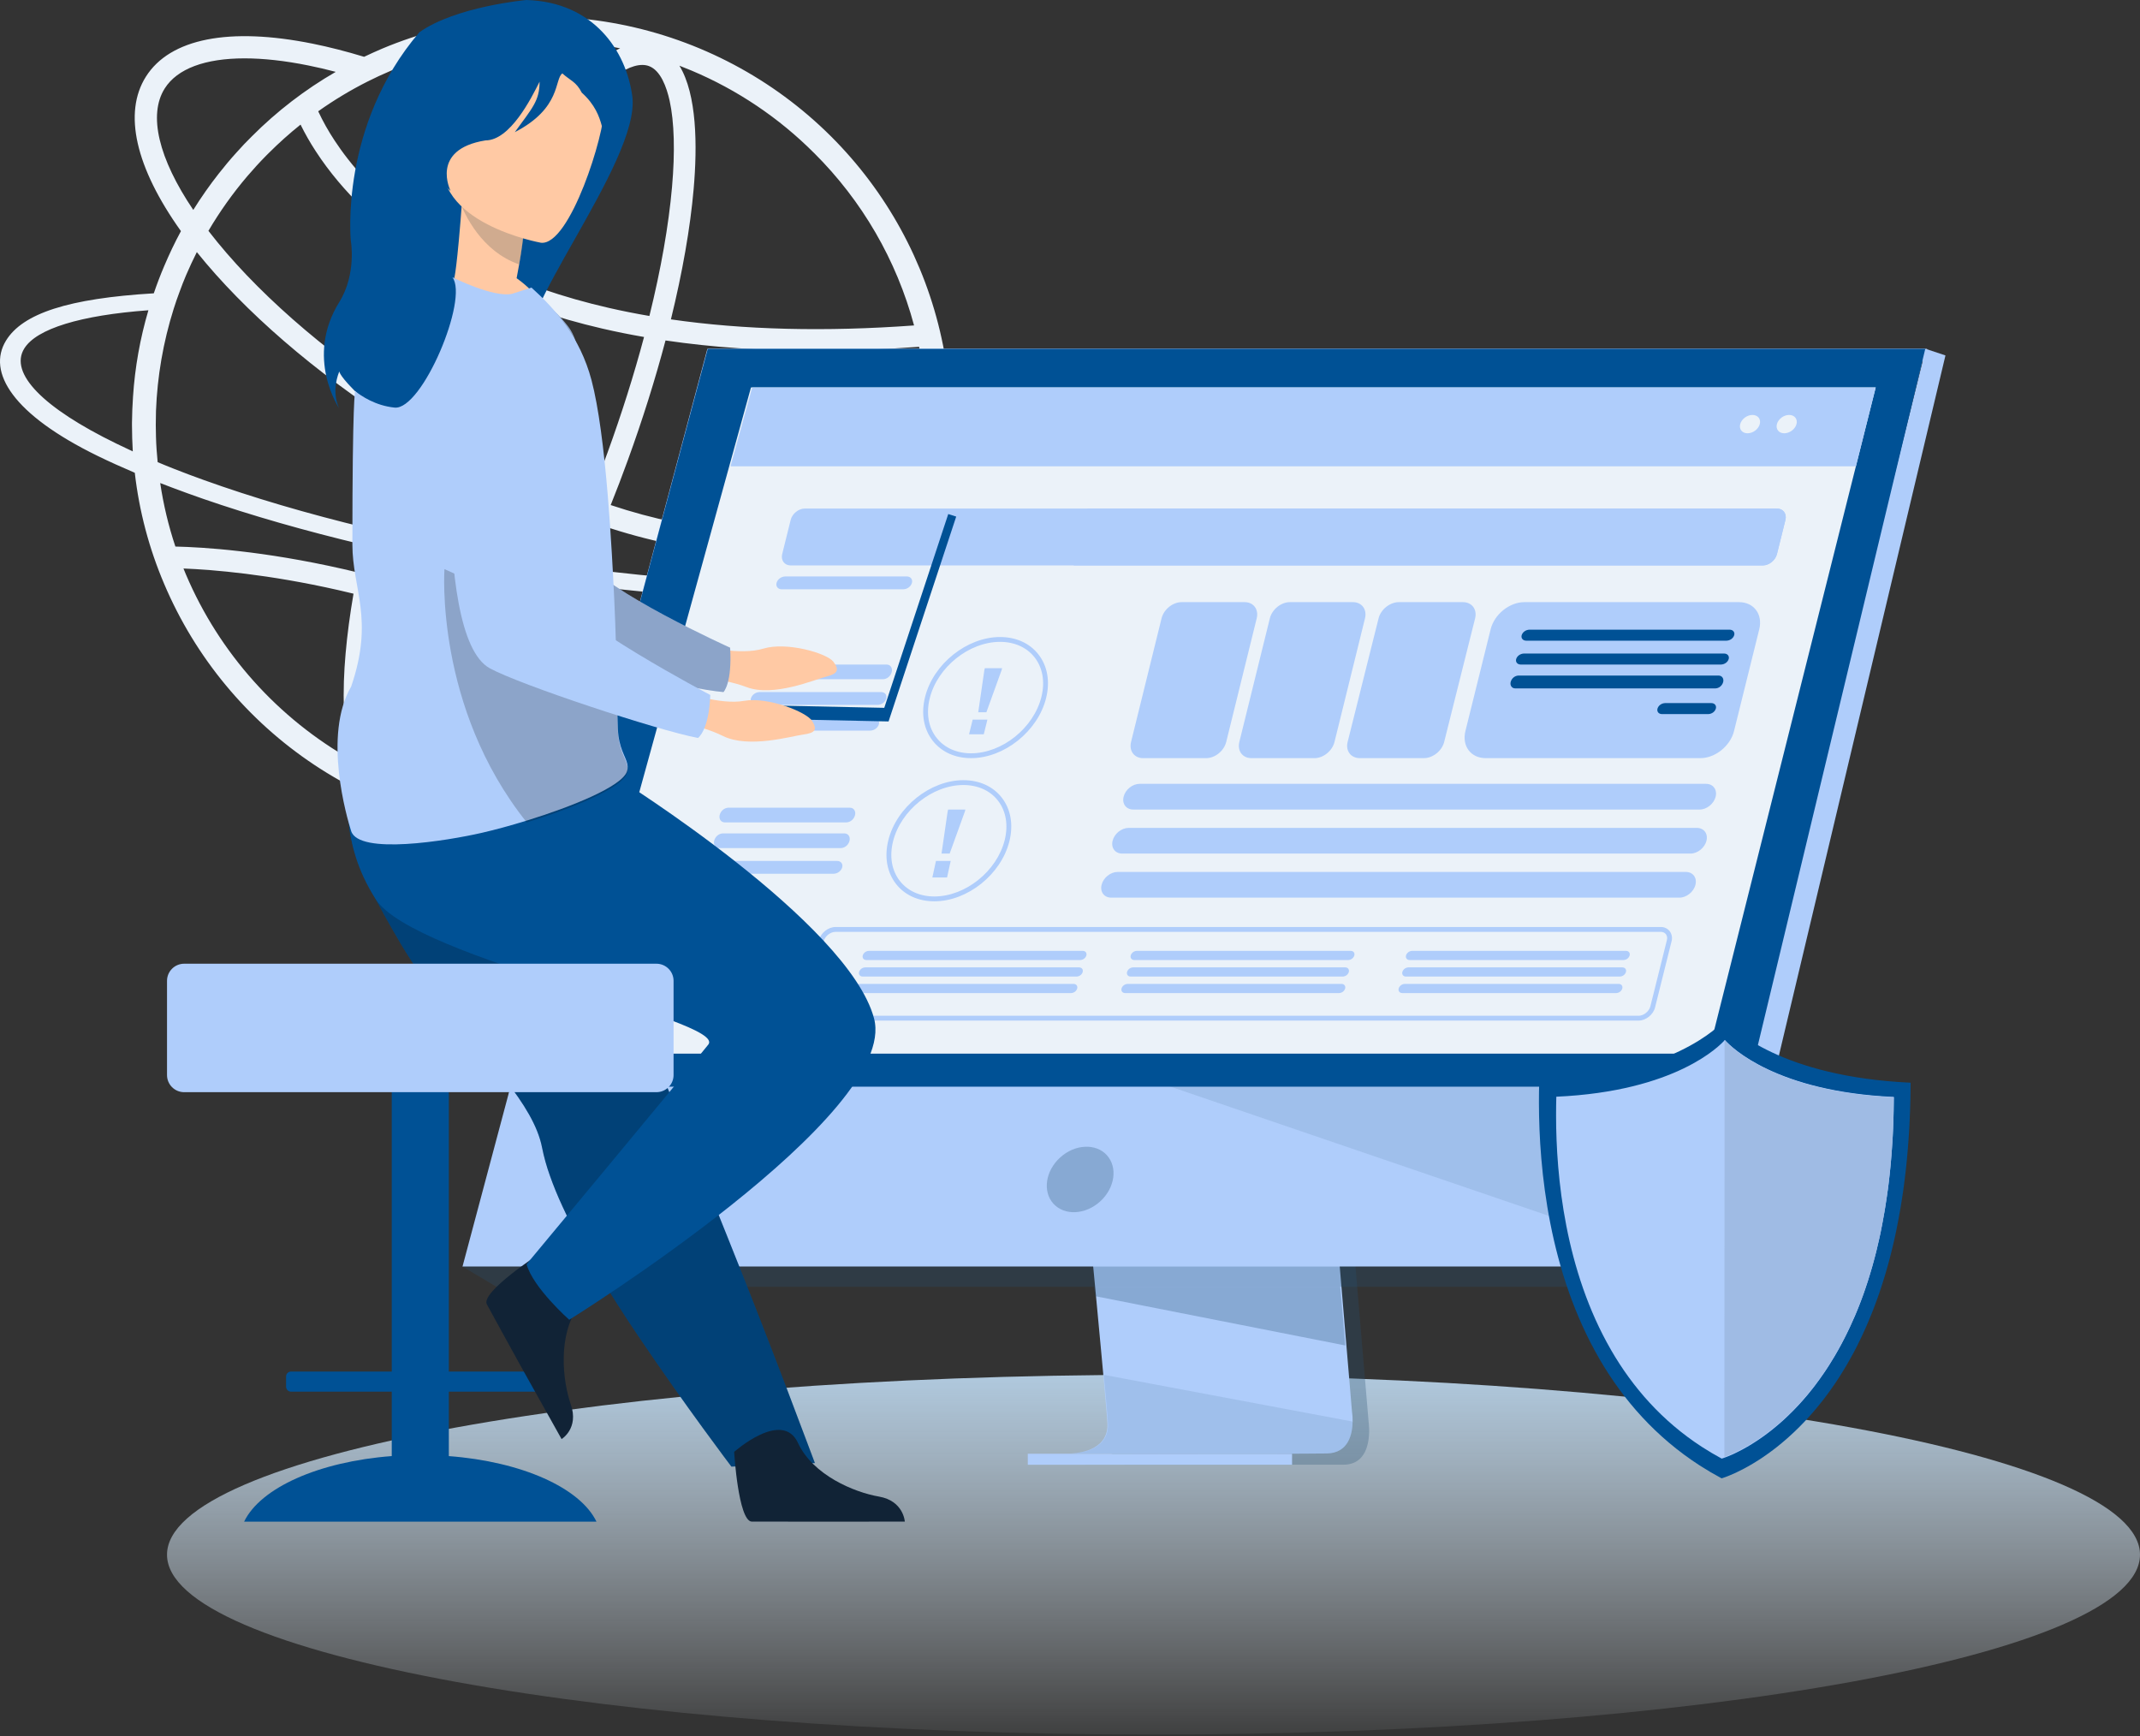 <svg width="1166" height="946" viewBox="0 0 1166 946" fill="none" xmlns="http://www.w3.org/2000/svg">
<rect x="0" y="0" width="1166" height="946" fill="#333333" stroke="none"/>
<path d="M542.02 276.406L524.749 276.009C530.3 283.182 531.543 289.792 528.092 295.385C524.636 301.086 516.367 305.773 504.023 309.311C518.991 269.351 522.113 225.939 513.016 184.257C503.92 142.575 482.989 104.384 452.723 74.244C421.316 42.961 381.278 21.716 337.716 13.22C294.155 4.724 249.043 9.362 208.134 26.541C204.853 27.956 201.567 29.422 198.395 30.946H198.365C188.765 28.025 179.428 25.632 170.413 23.808C124.92 14.617 92.623 20.979 79.506 41.752C67.023 61.51 73.834 91.248 98.592 125.929C95.249 132.083 92.248 138.411 89.472 144.961C87.378 149.874 85.51 154.788 83.8 159.814C37.256 162.599 12.341 170.773 3.278 185.57C-7.255 202.795 7.131 225.913 53.169 248.391C59.509 251.499 66.325 254.545 73.441 257.592C75.824 278.44 81.216 298.836 89.451 318.146C106.445 358.266 134.869 392.531 171.2 416.693C207.531 440.855 250.172 453.853 293.839 454.075C337.505 454.298 380.277 441.735 416.854 417.944C453.431 394.153 482.204 360.18 499.608 320.235C522.297 315.548 537.264 308.206 543.211 298.475C547.343 291.768 546.833 284.313 542.02 276.406ZM488.734 312.837C473.615 315.548 454.761 317.128 432.735 317.354C398.552 317.767 359.295 315.078 317.926 309.638C321.416 302.094 324.824 294.339 328.149 286.372C340.324 290.484 352.739 293.85 365.325 296.451C378.939 299.206 391.361 300.568 402.449 300.568C428.437 300.568 447.055 293.087 456.253 278.525C457.768 276.128 459.009 273.569 459.953 270.896H446.702C446.484 271.299 446.252 271.695 446.008 272.084C439.175 282.899 423.912 288.491 402.479 288.491C392.225 288.491 380.557 287.216 367.733 284.618C355.892 282.17 344.208 279.017 332.744 275.178C335.943 267.22 339.038 259.116 342.029 250.868C350.105 228.672 357.017 206.642 362.611 185.5C388.097 189.247 415.451 191.131 444.525 191.131C462.621 191.131 481.369 190.406 500.768 188.955C503.662 202.981 505.113 217.264 505.101 231.584C505.159 259.488 499.593 287.12 488.734 312.837ZM212.72 423.126C206.276 420.793 203.007 411.571 201.397 404.256C198.853 392.675 198.395 376.403 200.066 357.219C200.913 347.514 202.274 337.199 204.107 326.398C230.731 333.499 256.808 342.502 282.137 353.337C276.399 363.203 270.6 372.351 264.801 380.646C253.749 396.444 242.941 408.634 233.547 415.897C227.604 420.467 219.165 425.459 212.72 423.126ZM287.984 342.988C261.471 331.58 234.149 322.144 206.241 314.756C207.212 309.742 208.28 304.647 209.443 299.471C217.14 301.212 224.944 302.899 232.853 304.533C255.979 309.25 279.057 313.237 301.641 316.497C297.165 325.732 292.612 334.562 287.984 342.988ZM237.941 296.173C229.001 294.342 220.201 292.428 211.538 290.432C215.613 273.52 220.618 255.89 226.465 237.925C256.843 256.551 287.735 271.701 316.983 282.455C313.312 291.194 309.549 299.695 305.695 307.958C283.477 304.781 260.748 300.838 237.941 296.173ZM163.763 67.894C166.209 72.857 168.951 77.669 171.975 82.304C187.334 105.979 207.615 123.135 221.927 133.362C230.332 139.352 239.11 144.803 248.208 149.683C239.725 168.122 231.627 187.802 224.209 208.235C222.827 212.045 221.478 215.847 220.16 219.642C175.784 190.831 138.211 157.769 113.563 125.772C119.741 115.265 126.824 105.312 134.729 96.026C138.015 92.183 141.414 88.458 144.979 84.841L146.454 83.375C151.928 77.902 157.701 72.734 163.746 67.894H163.763ZM353.505 35.968C359.945 38.296 363.217 47.523 364.849 54.847C367.393 66.428 367.851 82.7 366.158 101.884C364.326 122.891 360.106 146.754 353.832 172.157C346.248 170.86 338.849 169.386 331.635 167.735C306.747 162.021 284.013 154.204 263.732 144.386C275.832 119.196 288.63 96.762 301.423 78.47C312.476 62.668 323.284 50.482 332.678 43.218C337.578 39.428 344.176 35.385 349.953 35.385C351.162 35.371 352.364 35.568 353.505 35.968V35.968ZM328.197 179.033C335.574 180.742 343.146 182.266 350.913 183.607C345.463 204.061 338.756 225.343 330.937 246.842C327.9 255.128 324.782 263.274 321.582 271.279C292.217 260.525 261.045 245.145 230.388 226.144C231.97 221.525 233.605 216.894 235.292 212.252C242.553 192.28 250.437 173.053 258.701 155.053C279.545 165.119 302.772 173.162 328.179 179.033H328.197ZM443.565 83.362C469.707 109.342 488.498 141.755 498.033 177.314C449.599 180.848 405.224 179.738 365.556 174.011C371.848 148.355 376.089 124.223 377.948 102.907C379.999 79.367 379.75 51.487 370.181 35.794C372.398 36.647 374.606 37.535 376.805 38.457C401.765 48.96 424.435 64.212 443.547 83.362H443.565ZM295.018 21.967C309.417 21.954 323.779 23.412 337.879 26.319C321.377 33.487 304.526 53.433 291.732 71.72C278.642 90.434 265.552 113.347 253.221 138.99C245.066 134.587 237.182 129.702 229.611 124.362C205.08 107.011 190.349 88.797 182.329 76.594C178.956 71.501 175.963 66.167 173.376 60.635C182.001 54.512 191.08 49.049 200.533 44.293V44.293C204.391 42.352 208.318 40.532 212.314 38.831L213.187 38.457L213.388 38.375C214.261 38.013 215.098 37.665 215.954 37.321L216.643 37.047C241.552 27.038 268.163 21.918 295.018 21.967V21.967ZM89.752 48.193C96.585 37.378 111.848 31.799 133.281 31.799C143.53 31.799 155.202 33.074 168.026 35.672C172.896 36.653 177.863 37.813 182.927 39.154C166.215 48.804 150.854 60.613 137.243 74.275C134.358 77.099 131.57 80.037 128.865 83.088C125.466 86.813 122.237 90.712 119.126 94.664C114.168 100.982 109.555 107.562 105.307 114.374V114.374C86.37 86.334 80.676 62.555 89.752 48.193ZM101.358 150.005C103.226 145.714 105.15 141.479 107.244 137.353C133.202 169.68 171.456 202.756 216.15 231.479C209.814 250.715 204.408 269.621 200.045 287.743C167.529 279.909 137.391 271.018 110.984 261.513C105.434 259.537 100.075 257.505 94.9 255.468C91.846 254.284 88.84 253.039 85.899 251.799C85.462 247.282 85.105 242.703 84.991 238.129C84.934 235.927 84.878 233.777 84.878 231.579C84.878 229.038 84.934 226.44 84.991 223.898C85.703 205.028 88.94 186.337 94.617 168.322C95.581 165.276 96.598 162.277 97.732 159.288C98.867 156.163 100.054 153.055 101.358 150.005V150.005ZM63.475 241.728C23.332 222.188 4.98 203.322 13.188 189.939C19.815 179.098 43.936 171.756 80.859 169.049C76.334 184.36 73.523 200.123 72.477 216.051C72.137 220.795 71.966 225.539 71.91 230.339V231.584C71.91 236.371 72.08 241.184 72.346 245.946C69.305 244.535 66.36 243.138 63.475 241.728ZM93.936 265.73C99.373 267.762 104.923 269.799 110.643 271.775C136.933 280.862 166.403 289.305 197.911 296.799C196.768 301.894 195.712 306.913 194.743 311.857C192.164 311.235 189.59 310.621 187.007 310.038C143.443 300.142 110.739 298.131 95.559 297.787C91.805 286.515 89.04 274.938 87.295 263.188L93.936 265.73ZM101.354 313.119C100.878 311.997 100.416 310.869 99.966 309.747C116.133 310.395 146.109 312.837 184.398 321.528C187.138 322.15 189.878 322.803 192.614 323.469C190.642 334.932 189.189 345.89 188.29 356.187C186.588 375.693 186.47 398.189 191.924 414.252C151.393 391.409 119.557 355.858 101.358 313.119H101.354ZM376.783 424.662C330.626 444.056 279.054 446.427 231.304 431.352C246.846 423.226 262.463 404.56 274.501 387.365C280.706 378.496 286.902 368.682 293.024 358.089C328.558 374.169 362.417 393.703 394.11 416.407C388.478 419.412 382.704 422.164 376.787 424.662H376.783ZM443.543 379.762C432.034 391.29 419.208 401.43 405.328 409.974C372.036 385.681 336.347 364.839 298.814 347.77C303.937 338.409 308.989 328.517 313.916 318.177C348.028 322.685 380.824 325.392 410.783 326.089C418.597 326.315 426.185 326.315 433.546 326.258C452.632 326.032 469.618 324.905 484.161 322.872C473.932 343.982 460.201 363.216 443.547 379.762H443.543Z" fill="#EBF2F9"/>
<path d="M286.782 0C286.782 0 248.377 3.463 228.5 17.578C184.862 68.578 191.138 131.078 191.138 131.078C191.138 131.078 194.432 149.187 184.862 164.578C165.994 194.924 184.862 222.57 184.862 222.57C184.862 222.57 180.138 214.456 184.862 202.356C184.862 202.356 184.862 205.078 196.5 216.078C202.5 237.579 233.705 224.4 236.5 233.579L289.869 191.721C290.05 139.152 303.301 224.761 289.014 201.983C289.014 201.983 295.381 211.729 296.158 222.57C296.158 222.57 304.725 206.592 289.869 191.721C275.012 176.851 349.3 88.065 344.512 52.406C341.212 27.865 323.56 1.058 286.782 0Z" fill="#005195"/>
<path d="M1166 847.078C1166 901.202 925.353 945.078 628.5 945.078C331.647 945.078 91 901.202 91 847.078C91 792.954 331.647 749.078 628.5 749.078C925.353 749.078 1166 792.954 1166 847.078Z" fill="url(#paint0_linear_2188_176)"/>
<path d="M713.717 396.68L745.735 775.088C745.735 775.088 749.091 798.048 731.925 798.048C703.698 798.116 591.437 798.048 591.437 798.048C591.437 798.048 612.684 793.272 612.426 782.53C612.123 769.866 575 393.078 575 393.078L713.717 396.68Z" fill="#285173" fill-opacity="0.29"/>
<path d="M582.661 791.922C588.21 791.922 695.362 792.274 722.822 791.922C734.794 791.773 736.894 781.311 736.994 774.54C737.03 772.652 736.908 770.764 736.627 768.896L735.799 759.044L733.676 733.921L731.802 711.73L729.394 683.21L727.353 659.129L704.618 389.687L566 386.078C566 386.078 581.624 544.088 592.677 659.107C593.908 671.923 595.081 684.212 596.167 695.679C596.52 699.342 596.859 702.92 597.185 706.411C598.213 717.293 599.15 727.285 599.964 736.109C600.417 740.76 600.788 745.082 601.15 749.038C602.558 764.552 603.386 774.454 603.413 776.34C603.424 777.369 603.333 778.396 603.142 779.408C600.865 791.525 584.747 791.922 582.661 791.922Z" fill="#AFCDFB"/>
<path d="M1049 190.078L971.284 502.046L960.647 544.772L924.451 690.078H252L385.408 190.078H1049Z" fill="#AFCDFB"/>
<path d="M1049.26 190.078L1060 193.669L939.286 701.078L925 690.223L1049.26 190.078Z" fill="#AFCDFB"/>
<path d="M939 701.078H270.465L252 690.078H924.675L939 701.078Z" fill="#285173" fill-opacity="0.29"/>
<path d="M560 792.078H704V798.078H560V792.078Z" fill="#AFCDFB"/>
<path d="M284.912 598.078L393.967 196.692H1050V190.078H385.69L277 597.185L284.912 598.078Z" fill="#AFCDFB"/>
<path d="M596 701.078L596.746 706.216L733 733.078L731.129 711.385L730.239 701.078H596Z" fill="#285173" fill-opacity="0.29"/>
<path opacity="0.4" d="M583 791.922C588.537 791.922 695.458 792.274 722.859 791.922C734.805 791.773 736.901 781.313 737 774.543L601.463 749.078C602.868 764.589 603.694 774.489 603.721 776.375C603.732 777.403 603.641 778.431 603.45 779.442C601.165 791.525 585.082 791.922 583 791.922Z" fill="#285173" fill-opacity="0.29"/>
<path opacity="0.4" d="M629 589.074L924.756 690.078L961 545.078L629 589.074Z" fill="#285173" fill-opacity="0.29"/>
<path d="M1049 190.078H385.629L278 592.078H952.352L1049 190.078Z" fill="#005195"/>
<path d="M573.974 655.841C567.961 649.221 569.607 637.94 577.65 630.644C585.692 623.349 597.086 622.8 603.098 629.42C609.11 636.04 607.465 647.321 599.422 654.617C591.38 661.912 579.986 662.46 573.974 655.841Z" fill="#285173" fill-opacity="0.29"/>
<path d="M309 574.078H930.781L1001.2 293.873L1006.59 272.385L1011.2 254.055L1022 211.078H409.184L397.324 254.055L392.265 272.385L386.335 293.873L309 574.078Z" fill="#EBF2F9"/>
<path d="M398 254.078H1011.21L1022 211.078H409.847L398 254.078Z" fill="#AFCDFB"/>
<path d="M974.829 226.078C977.778 226.078 979.57 228.317 978.835 231.08C978.1 233.844 975.115 236.078 972.171 236.078C969.227 236.078 967.43 233.84 968.165 231.08C968.899 228.321 971.862 226.078 974.829 226.078Z" fill="#EBF2F9"/>
<path d="M948.165 231.08C948.899 228.317 951.883 226.078 954.83 226.078C957.778 226.078 959.57 228.317 958.835 231.08C958.101 233.844 955.117 236.078 952.17 236.078C949.222 236.078 947.43 233.856 948.165 231.08Z" fill="#EBF2F9"/>
<path d="M504.032 379.759C508.526 361.742 526.861 347.078 544.902 347.078C553.602 347.078 561.017 350.437 565.779 356.53C570.752 362.858 572.226 371.352 569.97 380.397C565.476 398.419 547.141 413.078 529.099 413.078C520.4 413.078 512.989 409.72 508.228 403.626C503.25 397.28 501.771 388.804 504.032 379.759ZM510.308 402.004C514.558 407.428 521.232 410.438 529.099 410.438C546.006 410.438 563.188 396.674 567.411 379.759C569.464 371.519 568.143 363.848 563.699 358.153C559.444 352.728 552.77 349.718 544.902 349.718C527.996 349.718 510.814 363.482 506.596 380.397C504.52 388.637 505.84 396.313 510.29 402.004H510.308Z" fill="#AFCDFB"/>
<path d="M533 388.078L536.338 365.117L536.6 364.078H546L545.734 365.117L537.436 388.078H533Z" fill="#AFCDFB"/>
<path d="M538 392.078L536.022 400.078H528L529.973 392.078H538Z" fill="#AFCDFB"/>
<path d="M484.027 457.757C488.522 439.738 506.858 425.078 524.901 425.078C533.601 425.078 541.012 428.432 545.778 434.526C550.752 440.855 552.226 449.349 549.97 458.395C545.475 476.418 527.139 491.078 509.097 491.078C500.397 491.078 492.981 487.724 488.219 481.63C483.259 475.283 481.771 466.803 484.027 457.757ZM490.304 480.003C494.554 485.427 501.229 488.438 509.097 488.438C526.004 488.438 543.187 474.673 547.406 457.757C549.464 449.516 548.143 441.845 543.694 436.149C539.443 430.724 532.769 427.718 524.901 427.718C507.993 427.718 490.81 441.479 486.591 458.395C484.534 466.636 485.854 474.311 490.304 480.003Z" fill="#AFCDFB"/>
<path d="M513 465.078L516.338 442.117L516.6 441.078H526L525.734 442.117L517.436 465.078H513Z" fill="#AFCDFB"/>
<path d="M518 469.078L516.022 478.078H508L509.973 469.078H518Z" fill="#AFCDFB"/>
<path d="M414.91 370.078C412.864 370.078 411.605 368.279 412.112 366.081C412.4 364.974 413.004 363.992 413.839 363.274C414.674 362.556 415.698 362.138 416.766 362.078H483.088C485.139 362.078 486.398 363.878 485.886 366.081C485.597 367.186 484.993 368.167 484.158 368.884C483.323 369.601 482.3 370.019 481.232 370.078H414.91Z" fill="#AFCDFB"/>
<path d="M423.113 317.578C423.4 316.61 424.003 315.751 424.838 315.123C425.672 314.495 426.695 314.13 427.762 314.078H494.088C496.139 314.078 497.398 315.654 496.886 317.578C496.598 318.546 495.995 319.404 495.161 320.032C494.326 320.66 493.304 321.026 492.237 321.078H425.911C423.878 321.078 422.601 319.507 423.113 317.578Z" fill="#AFCDFB"/>
<path d="M411.911 384.078C409.861 384.078 408.603 382.504 409.114 380.58C409.401 379.612 410.005 378.752 410.84 378.124C411.675 377.495 412.699 377.13 413.767 377.078H480.093C482.139 377.078 483.397 378.653 482.886 380.58C482.599 381.548 481.996 382.406 481.162 383.034C480.327 383.661 479.305 384.027 478.238 384.078H411.911Z" fill="#AFCDFB"/>
<path d="M405.115 394.576C405.402 393.609 406.006 392.751 406.84 392.123C407.674 391.496 408.697 391.13 409.764 391.078H476.093C478.139 391.078 479.398 392.653 478.886 394.576C478.599 395.545 477.995 396.404 477.16 397.032C476.325 397.661 475.301 398.027 474.232 398.078H407.908C405.852 398.078 404.603 396.504 405.115 394.576Z" fill="#AFCDFB"/>
<path d="M394.912 448.078C392.861 448.078 391.602 446.279 392.114 444.081C392.402 442.974 393.006 441.992 393.841 441.274C394.676 440.556 395.699 440.138 396.768 440.078H463.09C465.136 440.078 466.395 441.878 465.888 444.081C465.599 445.186 464.995 446.167 464.16 446.884C463.325 447.601 462.302 448.019 461.234 448.078H394.912Z" fill="#AFCDFB"/>
<path d="M391.907 462.078C389.861 462.078 388.602 460.279 389.114 458.081C389.401 456.973 390.005 455.991 390.84 455.273C391.675 454.555 392.699 454.137 393.768 454.078H460.093C462.139 454.078 463.398 455.878 462.886 458.081C462.598 459.187 461.994 460.168 461.159 460.885C460.324 461.602 459.3 462.02 458.232 462.078H391.907Z" fill="#AFCDFB"/>
<path d="M385.114 472.58C385.4 471.612 386.003 470.753 386.838 470.124C387.672 469.496 388.695 469.13 389.763 469.078H456.088C458.139 469.078 459.398 470.653 458.886 472.58C458.598 473.548 457.994 474.406 457.159 475.034C456.324 475.662 455.3 476.027 454.232 476.078H387.907C385.861 476.091 384.602 474.504 385.114 472.58Z" fill="#AFCDFB"/>
<path d="M426.187 301.878L430.802 283.283C431.65 279.867 435.114 277.078 438.51 277.078H968.183C971.575 277.078 973.659 279.867 972.811 283.283L968.201 301.878C967.353 305.289 963.884 308.078 960.493 308.078H430.82C427.428 308.078 425.344 305.289 426.187 301.878Z" fill="#AFCDFB"/>
<path d="M592.669 277.078L585 308.078H960.491C963.883 308.078 967.352 305.289 968.2 301.879L972.811 283.286C973.659 279.872 971.575 277.083 968.182 277.083L592.669 277.078Z" fill="#AFCDFB"/>
<path d="M617.444 441.078C613.599 441.078 611.255 437.946 612.215 434.076C613.175 430.21 617.07 427.078 620.915 427.078H929.56C933.405 427.078 935.745 430.21 934.785 434.076C933.824 437.946 929.93 441.078 926.085 441.078H617.444Z" fill="#AFCDFB"/>
<path d="M611.456 465.078C607.6 465.078 605.253 461.946 606.216 458.08C607.179 454.214 611.081 451.078 614.938 451.078H924.541C928.398 451.078 930.744 454.214 929.786 458.08C928.827 461.946 924.916 465.078 921.059 465.078H611.456Z" fill="#AFCDFB"/>
<path d="M600.216 482.085C601.179 478.216 605.085 475.078 608.941 475.078H918.544C922.4 475.078 924.747 478.216 923.784 482.085C922.821 485.953 918.897 489.078 915.04 489.078H605.46C601.608 489.078 599.252 485.953 600.216 482.085Z" fill="#AFCDFB"/>
<path d="M786.87 404.246C785.651 409.126 780.693 413.078 775.798 413.078H740.925C736.031 413.078 733.054 409.126 734.273 404.246L751.13 336.906C752.349 332.03 757.307 328.078 762.202 328.078H797.07C801.969 328.078 804.946 332.03 803.727 336.906L786.87 404.246Z" fill="#AFCDFB"/>
<path d="M727.115 404.246C725.913 409.126 721.026 413.078 716.201 413.078H681.831C677.002 413.078 674.068 409.126 675.269 404.246L691.885 336.906C693.087 332.03 697.974 328.078 702.799 328.078H737.174C741.998 328.078 744.932 332.03 743.731 336.906L727.115 404.246Z" fill="#AFCDFB"/>
<path d="M668.118 404.246C666.912 409.126 662.025 413.078 657.2 413.078H622.83C618.006 413.078 615.067 409.126 616.269 404.246L632.884 336.906C634.086 332.03 638.974 328.078 643.803 328.078H678.172C682.997 328.078 685.935 332.03 684.729 336.906L668.118 404.246Z" fill="#AFCDFB"/>
<path d="M798.454 398.279L812.188 342.878C814.214 334.691 822.444 328.078 830.575 328.078H947.498C955.638 328.078 960.571 334.7 958.545 342.878L944.812 398.279C942.781 406.465 934.551 413.078 926.425 413.078H809.502C801.371 413.078 796.428 406.452 798.454 398.279Z" fill="#AFCDFB"/>
<path d="M831.614 349.078C829.771 349.078 828.642 347.726 829.103 346.078C829.361 345.249 829.903 344.513 830.652 343.975C831.402 343.436 832.321 343.123 833.28 343.078H942.388C944.226 343.078 945.355 344.43 944.899 346.078C944.639 346.907 944.096 347.643 943.346 348.181C942.596 348.719 941.676 349.033 940.717 349.078H831.614Z" fill="#005195"/>
<path d="M828.612 362.078C826.774 362.078 825.645 360.73 826.101 359.078C826.361 358.249 826.904 357.513 827.654 356.975C828.404 356.437 829.324 356.123 830.283 356.078H939.386C941.229 356.078 942.358 357.43 941.897 359.078C941.64 359.908 941.098 360.644 940.348 361.182C939.599 361.721 938.679 362.034 937.72 362.078H828.612Z" fill="#005195"/>
<path d="M823.103 371.578C823.361 370.611 823.903 369.753 824.653 369.125C825.402 368.497 826.321 368.131 827.28 368.078H936.386C938.224 368.078 939.358 369.656 938.897 371.578C938.639 372.546 938.097 373.404 937.348 374.032C936.598 374.66 935.679 375.026 934.72 375.078H825.614C823.776 375.078 822.642 373.505 823.103 371.578Z" fill="#005195"/>
<path d="M907.188 383.078H932.436C934.243 383.078 935.351 384.427 934.899 386.07C934.65 386.899 934.121 387.635 933.387 388.175C932.653 388.715 931.752 389.031 930.811 389.078H905.562C903.759 389.078 902.652 387.73 903.099 386.086C903.35 385.258 903.879 384.522 904.613 383.983C905.346 383.443 906.247 383.127 907.188 383.078Z" fill="#005195"/>
<path d="M344.237 544.434L351.402 515.74C352.459 511.507 356.755 508.078 360.992 508.078H422.001C426.243 508.078 428.82 511.507 427.763 515.74L420.597 544.416C419.54 548.649 415.245 552.078 411.007 552.078H349.999C345.762 552.096 343.18 548.667 344.237 544.434Z" fill="#AFCDFB"/>
<path d="M361.383 519.078C361.168 519.081 360.955 519.041 360.762 518.961C360.569 518.881 360.401 518.762 360.272 518.616C360.143 518.47 360.056 518.299 360.02 518.119C359.983 517.939 359.997 517.753 360.061 517.579C360.197 517.164 360.482 516.797 360.875 516.528C361.269 516.259 361.752 516.102 362.256 516.079H419.611C419.828 516.071 420.043 516.108 420.239 516.187C420.435 516.266 420.605 516.385 420.735 516.533C420.865 516.68 420.95 516.853 420.984 517.035C421.018 517.217 420.998 517.404 420.928 517.579C420.793 517.993 420.509 518.361 420.115 518.63C419.721 518.899 419.237 519.056 418.733 519.078H361.383Z" fill="#005195"/>
<path d="M359.383 526.078C359.168 526.082 358.955 526.029 358.762 525.922C358.569 525.814 358.401 525.657 358.272 525.461C358.143 525.266 358.056 525.038 358.02 524.798C357.983 524.557 357.997 524.31 358.061 524.076C358.199 523.524 358.484 523.034 358.879 522.676C359.273 522.318 359.757 522.11 360.261 522.08H417.608C417.825 522.068 418.04 522.117 418.236 522.222C418.432 522.327 418.602 522.485 418.733 522.681C418.863 522.878 418.949 523.108 418.983 523.351C419.017 523.594 418.999 523.843 418.93 524.076C418.794 524.63 418.508 525.121 418.114 525.48C417.719 525.839 417.235 526.048 416.73 526.078H359.383Z" fill="#005195"/>
<path d="M357.069 531.081C357.202 530.528 357.483 530.038 357.87 529.679C358.257 529.32 358.732 529.11 359.228 529.08H415.634C415.847 529.069 416.059 529.118 416.251 529.224C416.444 529.329 416.611 529.487 416.739 529.685C416.867 529.882 416.951 530.112 416.984 530.356C417.017 530.599 416.998 530.848 416.929 531.081C416.796 531.633 416.515 532.123 416.128 532.481C415.74 532.839 415.266 533.048 414.77 533.077H358.347C358.136 533.085 357.926 533.032 357.737 532.926C357.547 532.819 357.382 532.661 357.257 532.465C357.131 532.269 357.048 532.041 357.016 531.8C356.983 531.559 357.001 531.312 357.069 531.081V531.081Z" fill="#005195"/>
<path d="M400.403 537.078H414.554C414.778 537.075 415.001 537.115 415.203 537.196C415.405 537.276 415.581 537.394 415.716 537.541C415.851 537.687 415.941 537.858 415.979 538.039C416.018 538.219 416.003 538.405 415.936 538.58V538.58C415.793 538.993 415.495 539.36 415.083 539.629C414.671 539.898 414.167 540.054 413.64 540.077H399.456C399.23 540.085 399.004 540.049 398.799 539.97C398.594 539.892 398.416 539.773 398.28 539.626C398.144 539.478 398.054 539.306 398.018 539.123C397.982 538.941 398.001 538.754 398.074 538.58C398.217 538.161 398.52 537.79 398.939 537.52C399.357 537.25 399.87 537.096 400.403 537.078Z" fill="#005195"/>
<path d="M768.053 523.078C766.604 523.078 765.72 521.959 766.081 520.578C766.284 519.887 766.711 519.275 767.301 518.826C767.89 518.378 768.613 518.116 769.367 518.078H885.947C887.396 518.078 888.28 519.197 887.919 520.578C887.716 521.269 887.289 521.882 886.699 522.33C886.11 522.779 885.387 523.04 884.633 523.078H768.053Z" fill="#AFCDFB"/>
<path d="M766.055 532.078C764.602 532.078 763.717 530.958 764.082 529.576C764.287 528.885 764.714 528.273 765.303 527.825C765.893 527.377 766.615 527.116 767.368 527.078H883.942C885.396 527.078 886.28 528.198 885.919 529.576C885.716 530.267 885.289 530.881 884.699 531.329C884.11 531.778 883.387 532.04 882.633 532.078H766.055Z" fill="#AFCDFB"/>
<path d="M765.367 536.078H881.947C883.396 536.078 884.28 537.198 883.919 538.58C883.715 539.271 883.288 539.883 882.698 540.331C882.109 540.779 881.387 541.04 880.633 541.078H764.053C762.604 541.078 761.72 539.958 762.081 538.58C762.284 537.889 762.711 537.276 763.301 536.827C763.89 536.378 764.613 536.116 765.367 536.078Z" fill="#AFCDFB"/>
<path d="M618.058 523.078C616.604 523.078 615.72 521.959 616.081 520.578C616.284 519.887 616.711 519.275 617.301 518.826C617.89 518.378 618.613 518.116 619.367 518.078H735.945C737.398 518.078 738.283 519.197 737.918 520.578C737.714 521.269 737.287 521.882 736.698 522.33C736.108 522.779 735.386 523.04 734.632 523.078H618.058Z" fill="#AFCDFB"/>
<path d="M616.036 532.078C614.599 532.078 613.722 530.958 614.08 529.576C614.283 528.885 614.706 528.273 615.291 527.825C615.875 527.377 616.592 527.116 617.339 527.078H732.964C734.401 527.078 735.278 528.198 734.92 529.576C734.718 530.267 734.295 530.881 733.71 531.329C733.126 531.778 732.409 532.04 731.661 532.078H616.036Z" fill="#AFCDFB"/>
<path d="M614.349 536.078H730.945C732.398 536.078 733.283 537.198 732.918 538.58C732.713 539.271 732.286 539.883 731.697 540.331C731.107 540.779 730.385 541.04 729.632 541.078H613.058C611.604 541.078 610.72 539.958 611.081 538.58C611.283 537.892 611.707 537.28 612.293 536.832C612.879 536.383 613.598 536.12 614.349 536.078V536.078Z" fill="#AFCDFB"/>
<path d="M472.058 523.078C470.604 523.078 469.72 521.959 470.081 520.578C470.284 519.887 470.711 519.275 471.301 518.826C471.89 518.378 472.612 518.116 473.367 518.078H589.945C591.398 518.078 592.283 519.197 591.918 520.578C591.714 521.269 591.287 521.882 590.698 522.33C590.108 522.779 589.386 523.04 588.632 523.078H472.058Z" fill="#AFCDFB"/>
<path d="M470.053 532.078C468.604 532.078 467.72 530.958 468.081 529.576C468.285 528.885 468.712 528.273 469.302 527.825C469.891 527.377 470.613 527.116 471.367 527.078H587.947C589.396 527.078 590.28 528.198 589.919 529.576C589.716 530.267 589.289 530.881 588.699 531.329C588.11 531.778 587.387 532.04 586.633 532.078H470.053Z" fill="#AFCDFB"/>
<path d="M465.081 538.58C465.284 537.889 465.711 537.276 466.301 536.827C466.89 536.378 467.613 536.116 468.367 536.078H584.945C586.398 536.078 587.283 537.198 586.918 538.58C586.713 539.271 586.286 539.883 585.697 540.331C585.107 540.779 584.385 541.04 583.632 541.078H467.058C465.604 541.078 464.72 539.958 465.081 538.58Z" fill="#AFCDFB"/>
<path d="M443.15 556.075H892.79C896.763 556.075 900.794 552.857 901.778 548.903L910.757 512.895C911.024 511.952 911.072 510.962 910.896 509.998C910.72 509.035 910.325 508.125 909.742 507.338C909.157 506.608 908.41 506.025 907.561 505.633C906.711 505.241 905.783 505.052 904.848 505.081H455.208C451.24 505.081 447.204 508.295 446.22 512.254L437.241 548.262C436.975 549.204 436.929 550.195 437.105 551.158C437.281 552.121 437.675 553.031 438.257 553.818C438.842 554.548 439.588 555.132 440.438 555.523C441.287 555.915 442.216 556.104 443.15 556.075V556.075ZM904.857 507.722C905.39 507.697 905.922 507.795 906.41 508.01C906.899 508.225 907.332 508.549 907.674 508.958C908.01 509.431 908.234 509.974 908.327 510.546C908.42 511.118 908.38 511.704 908.211 512.258L899.232 548.266C898.532 551.069 895.584 553.439 892.799 553.439H443.159C442.626 553.463 442.094 553.364 441.606 553.148C441.117 552.933 440.685 552.608 440.342 552.198C440.006 551.727 439.782 551.184 439.689 550.613C439.596 550.041 439.636 549.456 439.805 548.903L448.784 512.895C449.484 510.091 452.432 507.722 455.217 507.722H904.857Z" fill="#AFCDFB"/>
<path d="M939.653 555.852L939.911 556.136C943.79 560.375 970.628 586.681 1041.01 589.908C1041.01 592.6 1040.98 595.287 1040.92 597.968C1040.89 599.299 1040.86 600.618 1040.82 601.925C1040.78 603.231 1040.75 604.501 1040.7 605.78L1040.69 605.847C1040.64 607.131 1040.59 608.404 1040.53 609.676C1040.48 610.947 1040.42 612.213 1040.35 613.476C1040.28 614.74 1040.21 615.966 1040.14 617.208L1040.13 617.265C1040.05 618.494 1039.97 619.719 1039.88 620.936C1039.79 622.153 1039.71 623.381 1039.61 624.597C1039.52 625.813 1039.42 627.013 1039.31 628.21C1039.2 629.406 1039.1 630.59 1038.98 631.775C1038.9 632.638 1038.82 633.495 1038.73 634.351C1038.66 635.06 1038.59 635.768 1038.51 636.465C1038.44 637.067 1038.38 637.664 1038.31 638.26C1038.25 638.573 1038.24 638.888 1038.2 639.199C1038.08 640.201 1037.97 641.192 1037.84 642.187C1037.72 643.182 1037.58 644.294 1037.44 645.346C1037.41 645.55 1037.37 645.748 1037.36 645.951C1037.25 646.744 1037.15 647.528 1037.04 648.3C1036.93 648.915 1036.87 649.529 1036.78 650.142C1036.49 652.115 1036.19 654.053 1035.87 655.977C1035.71 656.859 1035.59 657.74 1035.44 658.591C1035.25 659.634 1035.07 660.656 1034.88 661.657L1034.84 661.897C1034.66 662.888 1034.48 663.874 1034.31 664.859C1034.16 665.672 1034.01 666.486 1033.83 667.283C1033.71 667.982 1033.58 668.67 1033.42 669.361C1033.37 669.601 1033.33 669.846 1033.28 670.086C1033.16 670.801 1032.98 671.507 1032.83 672.212C1032.68 672.916 1032.5 673.72 1032.34 674.471C1032.18 675.222 1031.97 676.085 1031.79 676.88C1031.57 677.816 1031.36 678.741 1031.13 679.664L1031.08 679.92C1030.87 680.833 1030.64 681.73 1030.42 682.626C1030.19 683.522 1029.94 684.511 1029.69 685.435C1029.44 686.36 1029.2 687.29 1028.95 688.203C1028.7 689.116 1028.45 690.03 1028.19 690.931C1027.93 691.832 1027.7 692.64 1027.45 693.489L1027.36 693.796C1027.11 694.624 1026.87 695.441 1026.62 696.257C1026.37 697.074 1026.08 697.976 1025.81 698.805C1025.81 698.805 1025.81 698.847 1025.8 698.878C1025.53 699.717 1025.26 700.563 1024.98 701.422C1024.69 702.28 1024.43 703.094 1024.14 703.924C1024.14 703.924 1024.13 703.966 1024.13 703.992L1023.28 706.403C1023.28 706.416 1023.28 706.43 1023.28 706.445C1022.99 707.26 1022.7 708.063 1022.4 708.866C1022.1 709.668 1021.81 710.476 1021.51 711.272C1021.14 712.251 1020.77 713.22 1020.4 714.179C1020.15 714.776 1019.92 715.374 1019.68 715.967C1019.38 716.709 1019.08 717.473 1018.78 718.173C1018.76 718.272 1018.7 718.363 1018.66 718.458C1018.38 719.145 1018.09 719.835 1017.8 720.505C1017.48 721.256 1017.16 722.006 1016.85 722.725C1016.19 724.221 1015.52 725.716 1014.84 727.171C1014.53 727.836 1014.22 728.49 1013.9 729.154C1013.58 729.818 1013.25 730.512 1012.91 731.183C1012.68 731.679 1012.43 732.173 1012.18 732.666C1011.93 733.159 1011.69 733.655 1011.45 734.117C1011.25 734.496 1011.06 734.87 1010.86 735.249C1010.52 735.909 1010.17 736.562 1009.83 737.217C1009.13 738.505 1008.43 739.776 1007.72 741.031C1007.38 741.658 1007.02 742.272 1006.67 742.886C1006.32 743.501 1005.96 744.109 1005.6 744.708C1004.63 746.351 1003.64 747.955 1002.65 749.52C1002.35 750.005 1002.05 750.452 1001.75 750.914C1001.32 751.58 1000.89 752.239 1000.45 752.893C1000.11 753.402 999.77 753.911 999.42 754.413C997.556 757.145 995.676 759.746 993.78 762.214C993.408 762.685 993.041 763.157 992.664 763.628C991.779 764.756 990.89 765.852 989.998 766.915C989.691 767.296 989.37 767.668 989.053 768.042C988.737 768.415 988.468 768.738 988.174 769.078C987.88 769.418 987.49 769.87 987.155 770.256C986.371 771.149 985.592 772.02 984.805 772.869C984.541 773.166 984.266 773.46 983.998 773.746C983.149 774.669 982.302 775.554 981.457 776.399C981.157 776.711 980.859 777.018 980.556 777.313C978.578 779.303 976.619 781.16 974.681 782.885L973.611 783.838C971.754 785.47 969.932 786.991 968.145 788.402C967.579 788.838 967.013 789.274 966.453 789.711C966.403 789.745 966.355 789.781 966.309 789.82C965.971 790.071 965.638 790.329 965.301 790.575C963.304 792.077 961.361 793.433 959.505 794.664L958.584 795.267C957.966 795.694 957.362 796.043 956.756 796.407C956.149 796.771 955.635 797.098 955.1 797.427C955.071 797.442 955.042 797.458 955.015 797.476C954.477 797.793 953.949 798.107 953.436 798.402C952.55 798.917 951.691 799.397 950.861 799.843L950.173 800.208C948.669 801.014 947.28 801.699 946.008 802.299L944.893 802.813C943.833 803.289 942.879 803.693 942.045 804.027C941.792 804.137 941.554 804.229 941.322 804.316C940.81 804.514 940.358 804.68 939.962 804.835L939.703 804.923L939.448 805.017C938.535 805.342 938.039 805.478 938.039 805.478C933.908 803.259 929.938 800.926 926.129 798.478C902.098 782.949 884.513 762.785 871.69 740.79C871.653 740.725 871.62 740.67 871.592 740.611C844.003 693.185 838.561 637.28 838.501 600.905C838.499 596.877 838.551 593.09 838.656 589.577C910.541 586.435 936.848 559.012 939.653 555.852Z" fill="#005195"/>
<path d="M847.842 607.891C847.864 641.124 852.757 692.198 877.784 735.507C877.809 735.562 877.837 735.616 877.868 735.668C889.501 755.757 905.459 774.161 927.283 788.325C930.74 790.569 934.344 792.703 938.096 794.728C938.096 794.728 938.544 794.604 939.374 794.306L939.606 794.218C939.68 794.194 939.76 794.17 939.842 794.137C940.199 794.007 940.611 793.844 941.075 793.663C941.289 793.583 941.504 793.498 941.737 793.4C942.493 793.094 943.364 792.722 944.326 792.286L945.34 791.806C946.496 791.259 947.757 790.621 949.125 789.894L949.752 789.554C950.505 789.15 951.286 788.703 952.098 788.24L953.529 787.386L953.607 787.346C954.097 787.047 954.601 786.738 955.112 786.415C955.623 786.092 956.2 785.732 956.752 785.362C957.032 785.186 957.314 784.999 957.59 784.812C959.281 783.687 961.047 782.446 962.864 781.069C963.168 780.849 963.481 780.641 963.781 780.382C963.821 780.345 963.863 780.312 963.907 780.281C964.419 779.893 964.934 779.49 965.451 779.076C967.069 777.787 968.728 776.392 970.42 774.905L971.397 774.035C973.155 772.447 974.927 770.754 976.734 768.933L977.554 768.093C978.322 767.304 979.093 766.498 979.863 765.666C980.105 765.402 980.352 765.139 980.595 764.865C981.313 764.087 982.017 763.292 982.736 762.477L983.659 761.397L984.458 760.462C984.747 760.12 985.035 759.778 985.319 759.43C986.133 758.444 986.943 757.435 987.747 756.404C988.09 755.969 988.443 755.536 988.767 755.087C990.489 752.835 992.203 750.451 993.899 747.956C994.218 747.474 994.525 747.028 994.836 746.56C995.234 745.968 995.629 745.365 996.019 744.756C996.29 744.33 996.566 743.91 996.832 743.483C997.747 742.029 998.641 740.571 999.525 739.079C999.85 738.534 1000.17 737.976 1000.49 737.414C1000.82 736.852 1001.14 736.289 1001.46 735.721C1002.1 734.581 1002.74 733.419 1003.37 732.234C1003.68 731.643 1004 731.046 1004.3 730.443C1004.49 730.098 1004.67 729.753 1004.84 729.407C1005.07 728.968 1005.3 728.529 1005.51 728.082C1005.73 727.635 1005.96 727.186 1006.18 726.734C1006.48 726.119 1006.78 725.504 1007.08 724.878C1007.38 724.251 1007.65 723.686 1007.94 723.075C1008.57 721.746 1009.17 720.393 1009.76 719.009C1010.06 718.339 1010.35 717.664 1010.66 717.012C1010.96 716.361 1011.18 715.769 1011.44 715.14L1011.55 714.88C1011.83 714.217 1012.1 713.543 1012.37 712.869C1012.59 712.325 1012.8 711.781 1013.02 711.232C1013.36 710.354 1013.7 709.476 1014.04 708.582C1014.31 707.855 1014.59 707.121 1014.85 706.382C1015.12 705.647 1015.39 704.913 1015.65 704.166C1015.65 704.154 1015.65 704.141 1015.65 704.13C1015.91 703.393 1016.16 702.662 1016.42 701.925C1016.42 701.902 1016.42 701.88 1016.43 701.857C1016.69 701.1 1016.95 700.332 1017.2 699.572C1017.44 698.812 1017.69 698.043 1017.95 697.268C1017.95 697.246 1017.95 697.225 1017.96 697.205C1018.21 696.419 1018.45 695.637 1018.69 694.849C1018.93 694.061 1019.14 693.355 1019.37 692.598C1019.39 692.503 1019.41 692.409 1019.45 692.32C1019.68 691.542 1019.91 690.783 1020.13 689.977C1020.36 689.17 1020.6 688.323 1020.82 687.483C1021.04 686.643 1021.27 685.805 1021.5 684.955C1021.72 684.105 1021.94 683.254 1022.16 682.377C1022.39 681.499 1022.57 680.74 1022.77 679.906L1022.81 679.671C1023.02 678.829 1023.22 677.979 1023.41 677.123C1023.58 676.398 1023.75 675.662 1023.92 674.921C1024.08 674.179 1024.22 673.555 1024.37 672.843C1024.52 672.131 1024.64 671.549 1024.78 670.899L1024.9 670.24C1025.01 669.613 1025.16 668.986 1025.28 668.354C1025.41 667.617 1025.57 666.88 1025.7 666.138C1025.87 665.239 1026.03 664.334 1026.19 663.43L1026.23 663.211C1026.4 662.285 1026.57 661.355 1026.74 660.409C1026.88 659.614 1027.02 658.841 1027.14 658.003C1027.42 656.246 1027.7 654.477 1027.96 652.673C1028.06 652.114 1028.12 651.553 1028.21 650.99C1028.31 650.28 1028.4 649.568 1028.5 648.846C1028.53 648.658 1028.56 648.48 1028.59 648.323C1028.72 647.358 1028.84 646.387 1028.96 645.421C1029.08 644.455 1029.18 643.604 1029.29 642.689C1029.34 642.407 1029.35 642.118 1029.38 641.832C1029.44 641.304 1029.51 640.738 1029.56 640.192C1029.64 639.553 1029.71 638.907 1029.77 638.26L1030.01 635.905C1030.11 634.822 1030.21 633.735 1030.3 632.645C1030.4 631.551 1030.5 630.455 1030.58 629.348C1030.67 628.241 1030.76 627.124 1030.83 626.003C1030.9 624.883 1030.98 623.769 1031.06 622.644L1031.07 622.592C1031.14 621.46 1031.21 620.329 1031.27 619.184C1031.32 618.039 1031.39 616.874 1031.44 615.711C1031.48 614.548 1031.54 613.387 1031.58 612.213L1031.59 612.15C1031.64 610.981 1031.67 609.811 1031.69 608.627C1031.71 607.443 1031.76 606.225 1031.78 605.015C1031.84 602.596 1031.87 600.144 1031.88 597.659C967.92 594.781 943.565 570.772 940.04 566.896C939.949 566.799 939.874 566.709 939.805 566.643C937.249 569.543 913.322 594.614 847.978 597.541C847.883 600.746 847.844 604.21 847.842 607.891Z" fill="#AFCDFB"/>
<path d="M939.665 566.618L939.543 793.793C939.997 793.634 940.565 793.44 941.241 793.154C941.455 793.074 941.669 792.989 941.902 792.892C942.657 792.587 943.526 792.217 944.488 791.783L945.501 791.299C946.655 790.755 947.914 790.12 949.28 789.395L949.907 789.057C950.658 788.655 951.438 788.21 952.248 787.748L953.678 786.899L953.755 786.859C954.245 786.56 954.747 786.253 955.258 785.931C955.768 785.609 956.344 785.251 956.895 784.883C957.175 784.707 957.456 784.521 957.732 784.335C959.42 783.215 961.184 781.979 962.998 780.607C963.302 780.388 963.614 780.181 963.913 779.923C963.953 779.886 963.995 779.853 964.039 779.822C964.551 779.436 965.065 779.034 965.581 778.622C967.196 777.338 968.853 775.948 970.542 774.468L971.517 773.601C973.272 772.019 975.042 770.333 976.845 768.518L977.664 767.682C978.43 766.896 979.2 766.093 979.969 765.264C980.21 765.001 980.457 764.739 980.7 764.466C981.416 763.692 982.119 762.899 982.837 762.088L983.758 761.012L984.556 760.08C984.844 759.74 985.132 759.399 985.415 759.052C986.228 758.07 987.036 757.065 987.839 756.037C988.181 755.604 988.534 755.173 988.857 754.726C990.576 752.482 992.287 750.107 993.98 747.622C994.298 747.142 994.605 746.697 994.915 746.231C995.312 745.641 995.706 745.04 996.096 744.433C996.367 744.009 996.642 743.59 996.907 743.165C997.82 741.717 998.713 740.264 999.595 738.778C999.92 738.234 1000.24 737.679 1000.56 737.119C1000.88 736.558 1001.21 735.998 1001.52 735.432C1002.17 734.297 1002.8 733.139 1003.43 731.958C1003.75 731.369 1004.06 730.774 1004.36 730.174C1004.55 729.83 1004.73 729.486 1004.9 729.141C1005.13 728.704 1005.36 728.266 1005.57 727.821C1005.79 727.376 1006.02 726.928 1006.23 726.478C1006.54 725.866 1006.84 725.253 1007.13 724.629C1007.43 724.004 1007.7 723.441 1008 722.832C1008.62 721.508 1009.22 720.16 1009.81 718.781C1010.1 718.114 1010.4 717.441 1010.7 716.792C1011.01 716.143 1011.23 715.553 1011.48 714.926L1011.59 714.667C1011.87 714.007 1012.14 713.335 1012.41 712.664C1012.63 712.122 1012.84 711.579 1013.06 711.032C1013.4 710.158 1013.74 709.283 1014.07 708.392C1014.35 707.668 1014.62 706.937 1014.89 706.2C1015.16 705.468 1015.42 704.737 1015.68 703.993C1015.68 703.98 1015.68 703.968 1015.69 703.956C1015.94 703.222 1016.2 702.493 1016.45 701.76C1016.45 701.737 1016.46 701.714 1016.46 701.692C1016.73 700.938 1016.98 700.172 1017.23 699.415C1017.47 698.657 1017.72 697.891 1017.98 697.119C1017.98 697.098 1017.98 697.077 1017.99 697.056C1018.24 696.273 1018.48 695.494 1018.72 694.709C1018.96 693.924 1019.17 693.22 1019.4 692.465C1019.42 692.372 1019.43 692.278 1019.48 692.189C1019.71 691.413 1019.93 690.657 1020.16 689.854C1020.38 689.05 1020.62 688.206 1020.84 687.369C1021.06 686.532 1021.29 685.698 1021.52 684.85C1021.74 684.003 1021.96 683.155 1022.18 682.281C1022.4 681.407 1022.59 680.65 1022.79 679.82L1022.83 679.585C1023.04 678.746 1023.23 677.899 1023.42 677.046C1023.59 676.324 1023.76 675.591 1023.93 674.852C1024.09 674.112 1024.23 673.491 1024.38 672.781C1024.53 672.072 1024.65 671.492 1024.79 670.844L1024.91 670.188C1025.02 669.563 1025.16 668.938 1025.28 668.309C1025.42 667.574 1025.58 666.839 1025.71 666.1C1025.87 665.204 1026.04 664.303 1026.2 663.402L1026.24 663.183C1026.4 662.261 1026.57 661.334 1026.74 660.391C1026.89 659.6 1027.03 658.829 1027.14 657.994C1027.42 656.243 1027.7 654.481 1027.96 652.683C1028.06 652.126 1028.12 651.567 1028.2 651.006C1028.3 650.298 1028.39 649.588 1028.49 648.869C1028.53 648.682 1028.56 648.504 1028.59 648.348C1028.71 647.387 1028.83 646.419 1028.95 645.456C1029.07 644.494 1029.17 643.646 1029.28 642.734C1029.33 642.453 1029.34 642.165 1029.37 641.88C1029.44 641.354 1029.5 640.79 1029.56 640.246C1029.63 639.609 1029.7 638.965 1029.76 638.32L1029.99 635.973C1030.1 634.895 1030.2 633.812 1030.29 632.725C1030.39 631.635 1030.48 630.543 1030.57 629.44C1030.65 628.337 1030.74 627.223 1030.81 626.107C1030.89 624.99 1030.96 623.88 1031.04 622.759L1031.05 622.707C1031.12 621.579 1031.19 620.452 1031.25 619.311C1031.3 618.17 1031.37 617.009 1031.42 615.85C1031.46 614.692 1031.52 613.534 1031.56 612.364L1031.57 612.302C1031.62 611.137 1031.65 609.971 1031.67 608.791C1031.69 607.611 1031.73 606.398 1031.75 605.192C1031.81 602.781 1031.84 600.338 1031.85 597.861C962.353 594.687 939.665 566.618 939.665 566.618Z" fill="#AFCDFB"/>
<path d="M939.665 566.618L939.543 793.793C939.997 793.634 940.565 793.44 941.241 793.154C941.455 793.074 941.669 792.989 941.902 792.892C942.657 792.587 943.526 792.217 944.488 791.783L945.501 791.299C946.655 790.755 947.914 790.12 949.28 789.395L949.907 789.057C950.658 788.655 951.438 788.21 952.248 787.748L953.678 786.899L953.755 786.859C954.245 786.56 954.747 786.253 955.258 785.931C955.768 785.609 956.344 785.251 956.895 784.883C957.175 784.707 957.456 784.521 957.732 784.335C959.42 783.215 961.184 781.979 962.998 780.607C963.302 780.388 963.614 780.181 963.913 779.923C963.953 779.886 963.995 779.853 964.039 779.822C964.551 779.436 965.065 779.034 965.581 778.622C967.196 777.338 968.853 775.948 970.542 774.468L971.517 773.601C973.272 772.019 975.042 770.333 976.845 768.518L977.664 767.682C978.43 766.896 979.2 766.093 979.969 765.264C980.21 765.001 980.457 764.739 980.7 764.466C981.416 763.692 982.119 762.899 982.837 762.088L983.758 761.012L984.556 760.08C984.844 759.74 985.132 759.399 985.415 759.052C986.228 758.07 987.036 757.065 987.839 756.037C988.181 755.604 988.534 755.173 988.857 754.726C990.576 752.482 992.287 750.107 993.98 747.622C994.298 747.142 994.605 746.697 994.915 746.231C995.312 745.641 995.706 745.04 996.096 744.433C996.367 744.009 996.642 743.59 996.907 743.165C997.82 741.717 998.713 740.264 999.595 738.778C999.92 738.234 1000.24 737.679 1000.56 737.119C1000.88 736.558 1001.21 735.998 1001.52 735.432C1002.17 734.297 1002.8 733.139 1003.43 731.958C1003.75 731.369 1004.06 730.774 1004.36 730.174C1004.55 729.83 1004.73 729.486 1004.9 729.141C1005.13 728.704 1005.36 728.266 1005.57 727.821C1005.79 727.376 1006.02 726.928 1006.23 726.478C1006.54 725.866 1006.84 725.253 1007.13 724.629C1007.43 724.004 1007.7 723.441 1008 722.832C1008.62 721.508 1009.22 720.16 1009.81 718.781C1010.1 718.114 1010.4 717.441 1010.7 716.792C1011.01 716.143 1011.23 715.553 1011.48 714.926L1011.59 714.667C1011.87 714.007 1012.14 713.335 1012.41 712.664C1012.63 712.122 1012.84 711.579 1013.06 711.032C1013.4 710.158 1013.74 709.283 1014.07 708.392C1014.35 707.668 1014.62 706.937 1014.89 706.2C1015.16 705.468 1015.42 704.737 1015.68 703.993C1015.68 703.98 1015.68 703.968 1015.69 703.956C1015.94 703.222 1016.2 702.493 1016.45 701.76C1016.45 701.737 1016.46 701.714 1016.46 701.692C1016.73 700.938 1016.98 700.172 1017.23 699.415C1017.47 698.657 1017.72 697.891 1017.98 697.119C1017.98 697.098 1017.98 697.077 1017.99 697.056C1018.24 696.273 1018.48 695.494 1018.72 694.709C1018.96 693.924 1019.17 693.22 1019.4 692.465C1019.42 692.372 1019.43 692.278 1019.48 692.189C1019.71 691.413 1019.93 690.657 1020.16 689.854C1020.38 689.05 1020.62 688.206 1020.84 687.369C1021.06 686.532 1021.29 685.698 1021.52 684.85C1021.74 684.003 1021.96 683.155 1022.18 682.281C1022.4 681.407 1022.59 680.65 1022.79 679.82L1022.83 679.585C1023.04 678.746 1023.23 677.899 1023.42 677.046C1023.59 676.324 1023.76 675.591 1023.93 674.852C1024.09 674.112 1024.23 673.491 1024.38 672.781C1024.53 672.072 1024.65 671.492 1024.79 670.844L1024.91 670.188C1025.02 669.563 1025.16 668.938 1025.28 668.309C1025.42 667.574 1025.58 666.839 1025.71 666.1C1025.87 665.204 1026.04 664.303 1026.2 663.402L1026.24 663.183C1026.4 662.261 1026.57 661.334 1026.74 660.391C1026.89 659.6 1027.03 658.829 1027.14 657.994C1027.42 656.243 1027.7 654.481 1027.96 652.683C1028.06 652.126 1028.12 651.567 1028.2 651.006C1028.3 650.298 1028.39 649.588 1028.49 648.869C1028.53 648.682 1028.56 648.504 1028.59 648.348C1028.71 647.387 1028.83 646.419 1028.95 645.456C1029.07 644.494 1029.17 643.646 1029.28 642.734C1029.33 642.453 1029.34 642.165 1029.37 641.88C1029.44 641.354 1029.5 640.79 1029.56 640.246C1029.63 639.609 1029.7 638.965 1029.76 638.32L1029.99 635.973C1030.1 634.895 1030.2 633.812 1030.29 632.725C1030.39 631.635 1030.48 630.543 1030.57 629.44C1030.65 628.337 1030.74 627.223 1030.81 626.107C1030.89 624.99 1030.96 623.88 1031.04 622.759L1031.05 622.707C1031.12 621.579 1031.19 620.452 1031.25 619.311C1031.3 618.17 1031.37 617.009 1031.42 615.85C1031.46 614.692 1031.52 613.534 1031.56 612.364L1031.57 612.302C1031.62 611.137 1031.65 609.971 1031.67 608.791C1031.69 607.611 1031.73 606.398 1031.75 605.192C1031.81 602.781 1031.84 600.338 1031.85 597.861C962.353 594.687 939.665 566.618 939.665 566.618Z" fill="black" fill-opacity="0.09"/>
<path d="M383.175 352.078C383.175 352.078 403.199 357.266 415.922 353.4C428.646 349.534 450.546 355.887 454.073 360.546C457.599 365.206 456.31 367.092 450.015 368.707C443.721 370.322 421.424 379.919 406.767 374.367C392.11 368.814 373 368.607 373 368.607L383.175 352.078Z" fill="#FFC9A4"/>
<path d="M245 178.389C245 178.389 263.302 338.129 293.607 352.409C308.589 359.486 374.645 375.472 394.197 377.078C394.197 377.078 398.986 372.309 397.816 352.89C397.816 352.89 328.579 321.676 318.743 304.699C304.106 279.428 327.83 201.48 309.459 177.752C291.088 154.024 260.155 143.855 245 178.389Z" fill="#AFCDFB"/>
<path d="M245 178.389C245 178.389 263.302 338.129 293.607 352.409C308.589 359.486 374.645 375.472 394.197 377.078C394.197 377.078 398.986 372.309 397.816 352.89C397.816 352.89 328.579 321.676 318.743 304.699C304.106 279.428 327.83 201.48 309.459 177.752C291.088 154.024 260.155 143.855 245 178.389Z" fill="black" fill-opacity="0.2"/>
<path d="M213.446 793.345V758.242H158.562C157.848 758.24 157.165 757.956 156.661 757.453C156.156 756.949 155.872 756.267 155.87 755.554V749.975C155.872 749.263 156.156 748.58 156.661 748.077C157.165 747.573 157.848 747.29 158.562 747.288H213.446V549.183C213.454 546.506 214.522 543.94 216.419 542.046C218.315 540.153 220.885 539.086 223.567 539.078H234.433C237.115 539.086 239.685 540.153 241.581 542.046C243.478 543.94 244.546 546.506 244.554 549.183V747.302H299.431C300.145 747.304 300.829 747.587 301.335 748.091C301.84 748.594 302.126 749.276 302.13 749.989V755.569C302.126 756.281 301.84 756.964 301.335 757.467C300.829 757.97 300.145 758.254 299.431 758.256H244.554V793.359C284.267 796.358 316.09 810.635 325 829.078H133C141.924 810.621 173.733 796.344 213.446 793.345Z" fill="#005195"/>
<path d="M218.618 514.694C225.184 525.633 232.491 536.109 240.489 546.047C264.575 576.482 290.784 601.578 295.356 625.303C296.392 630.46 297.807 635.533 299.589 640.482C301.494 645.92 303.822 651.627 306.574 657.539C316.79 679.76 332.078 704.665 347.331 727.302C373.71 766.432 398.516 799.078 398.516 799.078L444 797.143C442.18 792.58 422.341 738.518 395.8 672.52C385.026 645.715 373.562 617.201 362.507 589.712L358.104 578.757L348.149 553.993C323.231 491.993 303.378 442.628 303.378 442.628C303.378 442.628 203.774 404.854 193.431 429.328C184.916 449.515 191.865 469.285 218.618 514.694Z" fill="#015195"/>
<path d="M218.618 514.694C225.184 525.633 232.491 536.109 240.489 546.047C264.575 576.482 290.784 601.578 295.356 625.303C296.392 630.46 297.807 635.533 299.589 640.482C301.494 645.92 303.822 651.627 306.574 657.539C316.79 679.76 332.078 704.665 347.331 727.302C373.71 766.432 398.516 799.078 398.516 799.078L444 797.143C442.18 792.58 422.341 738.518 395.8 672.52C385.026 645.715 373.562 617.201 362.507 589.712L358.104 578.757L348.149 553.993C323.231 491.993 303.378 442.628 303.378 442.628C303.378 442.628 203.774 404.854 193.431 429.328C184.916 449.515 191.865 469.285 218.618 514.694Z" fill="black" fill-opacity="0.2"/>
<path d="M400 791.065C400 791.065 402.24 828.512 409.534 829.044C410.505 829.121 493 829.044 493 829.044C493 829.044 492.341 817.724 478.894 815.406C465.447 813.087 442.942 803.75 434.797 786.19C426.227 767.719 400 791.065 400 791.065Z" fill="#112336"/>
<path d="M293.995 683.078C293.995 683.078 262.12 703.827 265.211 710.558C265.623 711.458 283.242 743.416 283.242 743.416L305.984 784.078C305.984 784.078 315.543 778.319 311.016 765.237C306.489 752.156 303.774 727.513 315.344 711.494C327.498 694.633 293.995 683.078 293.995 683.078Z" fill="#112336"/>
<path d="M336.649 424.078C336.649 424.078 462.294 502.491 476.231 554.886C490.167 607.281 310.151 719.078 310.151 719.078C310.151 719.078 290.423 701.615 286.9 688.801C286.9 688.801 368.27 591.061 385.92 569.148C396.763 555.726 225.638 522.567 204.727 489.959C183.815 457.35 191.305 429.913 191.305 429.913L336.649 424.078Z" fill="#005195"/>
<path d="M100.357 525.078H357.643C362.811 525.078 367 529.257 367 534.413V585.743C367 590.899 362.811 595.078 357.643 595.078H100.357C95.189 595.078 91 590.899 91 585.743V534.413C91 529.257 95.189 525.078 100.357 525.078Z" fill="#AFCDFB"/>
<path d="M247.5 151.579C247.5 151.579 272.034 176.418 298 168.722C293.456 161.899 287.86 156.089 281.488 151.579C282.057 148.684 282.552 145.972 282.981 143.42C285.463 128.891 285.91 120.439 285.91 120.439L266.084 100.078L252.752 103.316C252.495 104.816 252.214 106.274 251.896 107.704C249 147.078 247.5 151.579 247.5 151.579Z" fill="#FFC9A4"/>
<path d="M192 296.578C192 321.078 204 337.078 191.334 374.078C175.834 400.618 189.024 445.629 191.334 452.812C195.571 465.93 243.445 458.133 262.57 453.758C269.632 452.135 278.219 449.82 287.068 447.082C311.785 439.44 338.678 428.53 341.566 420.43C341.675 420.125 341.762 419.814 341.828 419.498C341.877 419.294 341.913 419.089 341.941 418.891C342.057 417.965 342.002 417.025 341.778 416.118C340.818 411.99 337.11 407.523 336.672 397.298C336.185 385.888 336.256 372.445 335.825 357.994C335.825 356.364 335.783 354.585 335.606 352.969V352.377V351.452C335.189 335.335 334.342 318.386 333.367 301.584C332.746 290.999 332.026 280.57 331.199 270.535C329.081 244.68 326.143 221.69 322.301 207.161C316.023 183.465 302.181 168.011 289.575 156.686L279 160.08C268.831 162.303 246.5 151.078 246.5 151.078C255.5 162.785 230 223.578 215 222.078C204.491 221.027 196.675 215.653 193.5 213.078C193.5 213.078 192 216.821 192 296.578Z" fill="#AFCDFB"/>
<path d="M287.002 448.078C311.749 440.431 338.674 429.514 341.566 421.407C341.674 421.103 341.762 420.792 341.828 420.475C341.832 420.268 341.87 420.063 341.941 419.868C342.057 418.941 342.002 418 341.778 417.093C340.816 412.962 337.104 408.492 336.666 398.26C336.178 386.842 336.249 373.39 335.818 358.929C335.818 357.297 335.775 355.518 335.598 353.901V353.308V352.383L242.168 310.078C242.168 310.078 236.787 385.239 287.002 448.078Z" fill="black" fill-opacity="0.2"/>
<path d="M250 108.616C253.107 117.05 262.408 136.937 282.9 144.078C285.527 129.664 286 121.278 286 121.278L265.016 101.078L250.906 104.291C250.634 105.751 250.337 107.197 250 108.616Z" fill="#847A6E" fill-opacity="0.38"/>
<path d="M294.737 132.259C294.737 132.259 234.42 121.51 241.737 83.947C249.055 46.385 246.231 19.715 285.018 24.977C323.805 30.239 328.501 46.038 329.104 59.147C329.707 72.255 310.608 134.085 294.737 132.259Z" fill="#FFC9A4"/>
<path d="M359.164 383.082L481.8 385.658L516.667 280.078L521 281.457L484.141 393.078L359 390.446L359.164 383.082Z" fill="#005195"/>
<path d="M372.956 377.078C372.956 377.078 392.293 384.206 405.368 381.86C418.444 379.514 439.53 387.966 442.52 392.837C445.509 397.708 444.028 399.358 437.561 400.234C431.094 401.11 407.911 407.92 393.951 401.02C379.99 394.121 361 391.864 361 391.864L372.956 377.078Z" fill="#FFC9A4"/>
<path d="M248.5 187.078C248.5 187.078 233.465 345.924 266.914 364.144C283.418 373.138 357.943 397.854 380.316 402.076C380.316 402.076 386.332 398.008 387 378.655C387 378.655 310.43 338.478 300.851 320.378C286.606 293.431 322.081 219.58 303.371 193.653C284.661 167.727 269.569 154.987 248.5 187.078Z" fill="#AFCDFB"/>
<path d="M329.908 28.605C319.873 16.065 311.296 18.132 306.41 21.398C269.078 -0.072 241.766 26.401 241.766 26.401C237.238 43.433 228.231 90 245.498 104C245.498 104 234.084 81.42 264.498 76.5C277.998 76.5 289.498 53.5 293.998 44.5C293.998 55 290 58.855 280.5 72C306 58.855 302 43 306.41 40C310.474 43.735 314 44.5 316.998 50.5C331.5 63.5 326.176 76.776 333 76.5C329.398 79.856 344.905 47.416 329.908 28.605Z" fill="#005195"/>
<defs>
<linearGradient id="paint0_linear_2188_176" x1="628.5" y1="749.078" x2="628.5" y2="945.078" gradientUnits="userSpaceOnUse">
<stop stop-color="#B0C9DE"/>
<stop offset="1" stop-color="#E6EEF4" stop-opacity="0.07"/>
</linearGradient>
</defs>
</svg>
